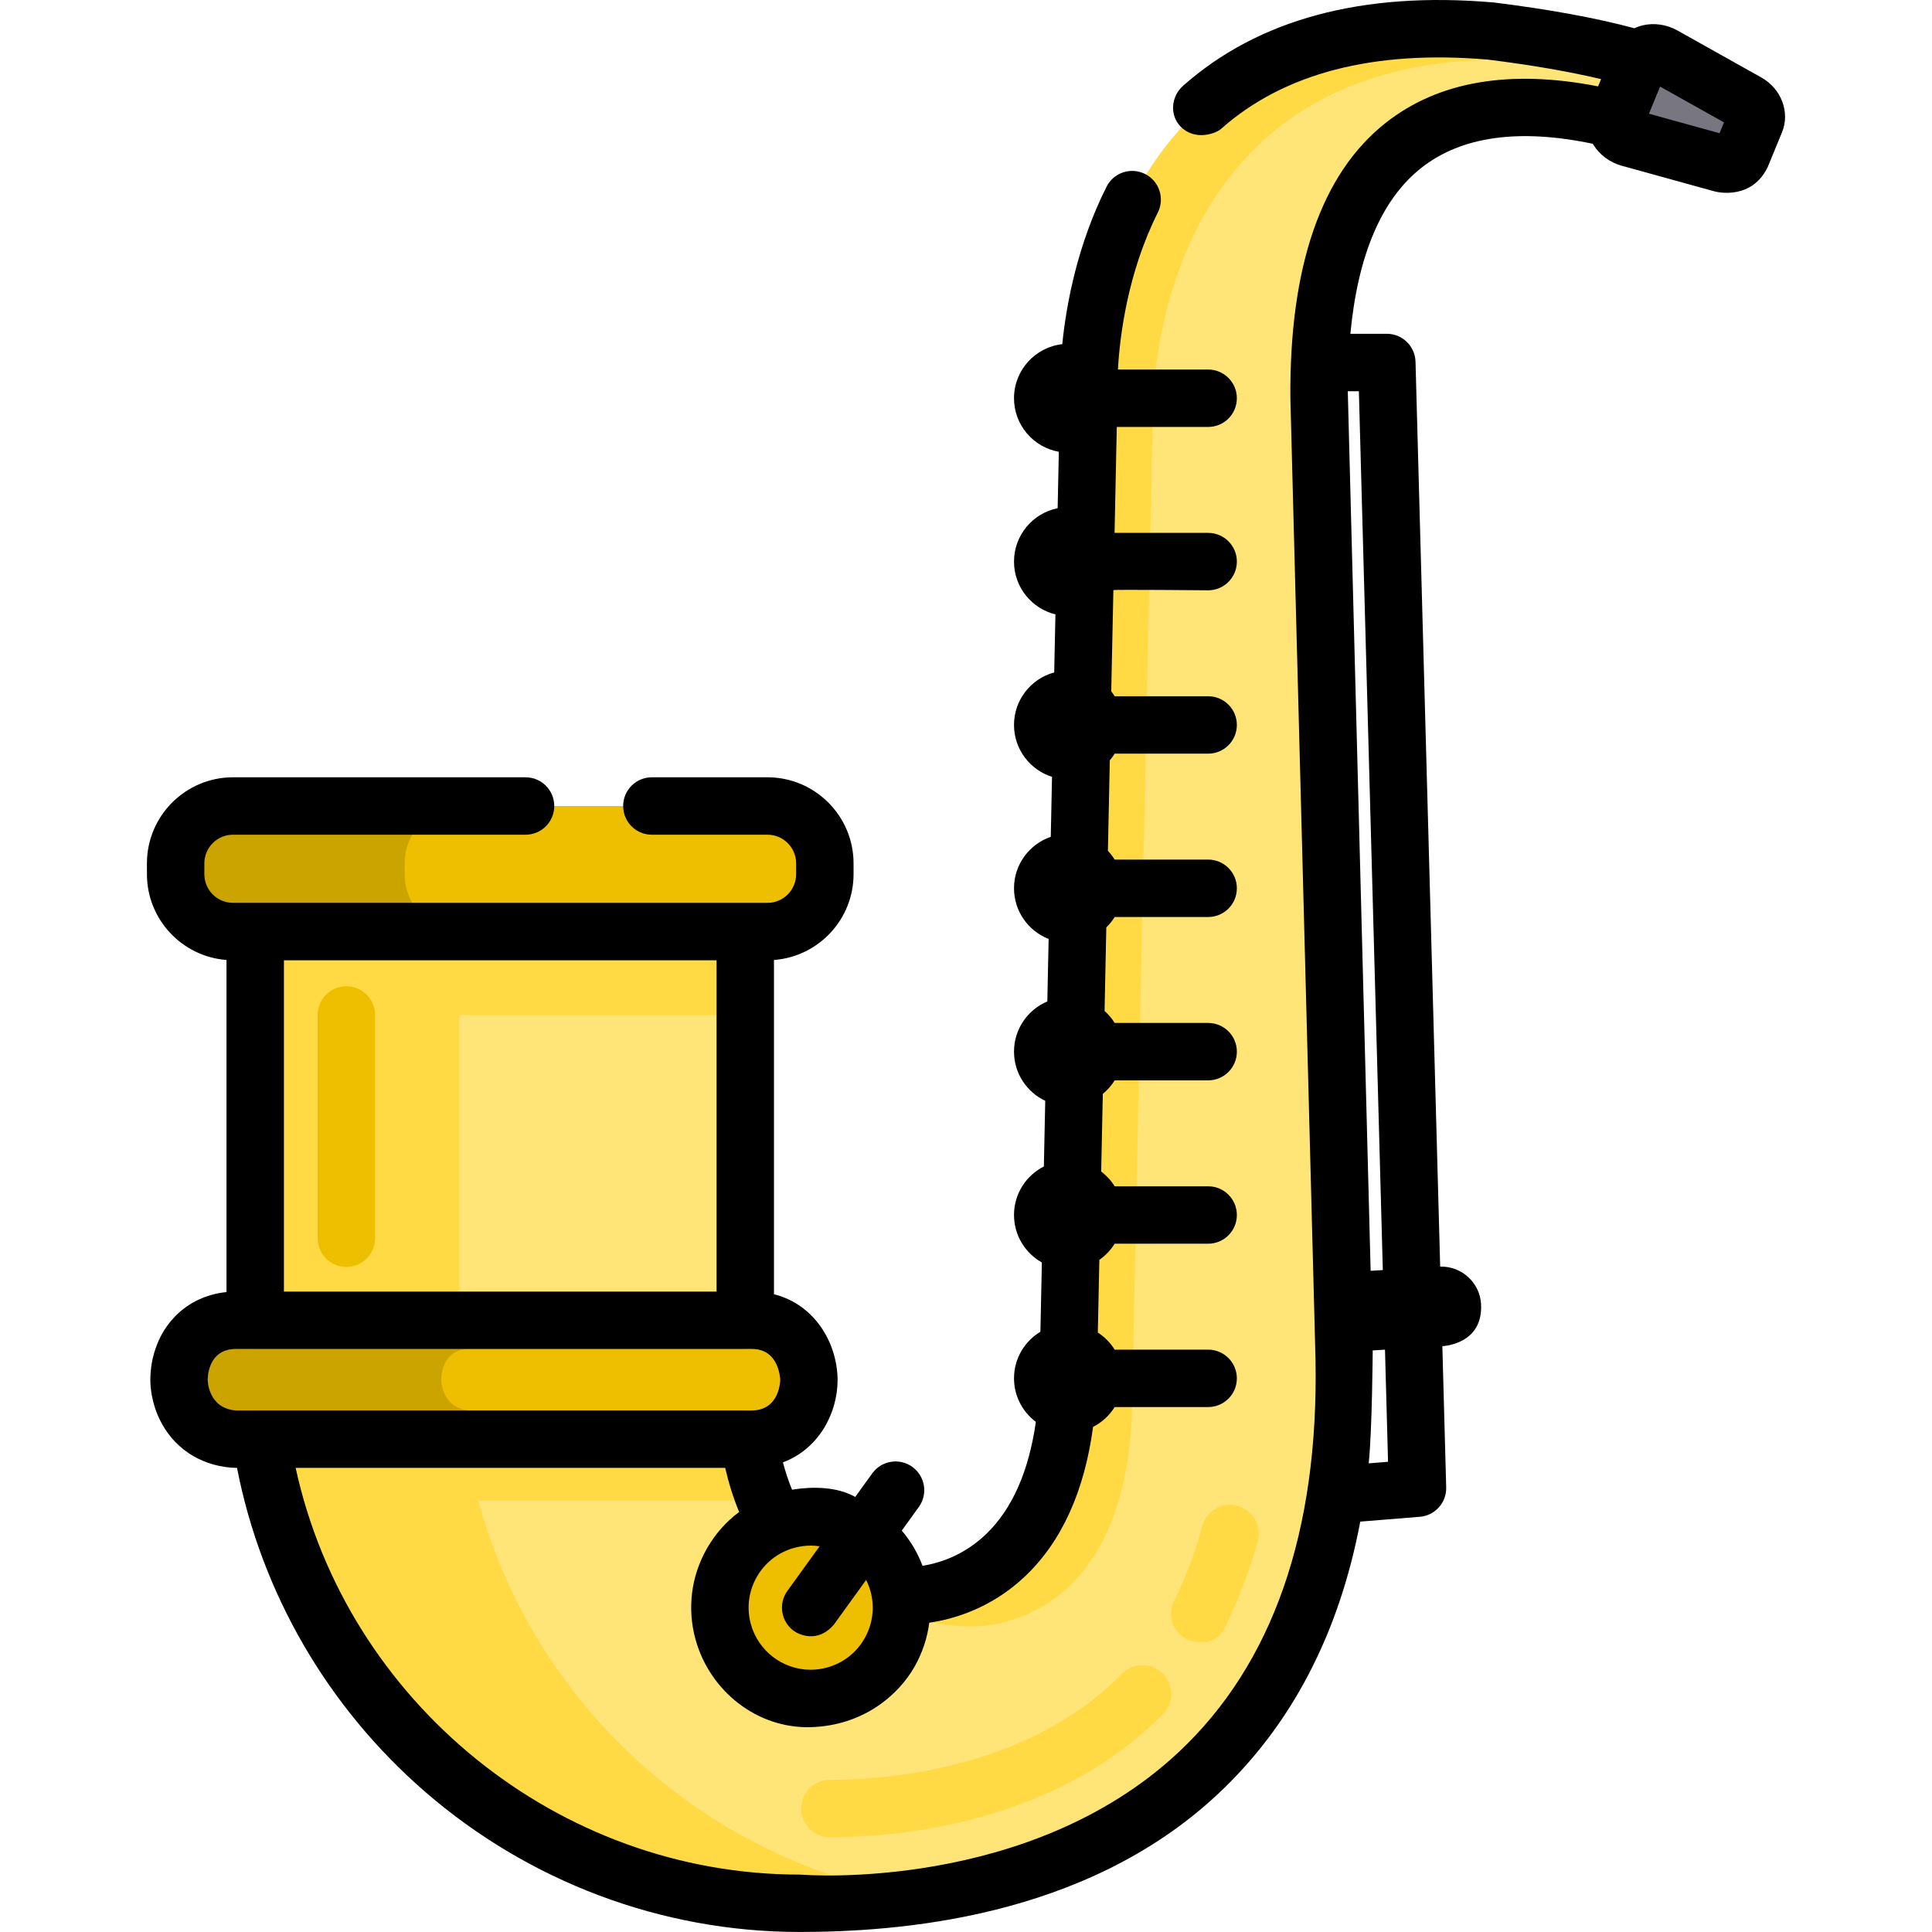 <svg xml:space="preserve" style="enable-background:new 0 0 512.002 512.002;" viewBox="0 0 512.002 512.002" y="0px" x="0px" xmlns:xlink="http://www.w3.org/1999/xlink" xmlns="http://www.w3.org/2000/svg" id="Layer_1" version="1.1">
<path d="M395.084,8.225c-111.369-9.62-106.56,96.57-106.56,96.57l-5.37,256.41
	c0,64.01-42.843,61.638-42.843,61.638c-49.049,0-42.806-63.857-42.806-63.857V239.106H67.635v120.988
	c0,79.365,64.934,144.299,144.3,144.299c0,0,147.26,12.949,144.3-144.299l-6.66-254.56c-0.83-97.926,68.654-79.363,99.672-66.946
	l6.515-12.417C455.761,26.171,448.919,14.884,395.084,8.225z" style="fill:#FFE477;"></path>
<g>
	<path d="M300.064,369.369l5.37-256.41c0,0-4.81-106.19,106.559-96.57
		c20.013,2.476,33.527,5.591,42.615,8.528c-3.57-3.147-16.664-11.366-59.469-16.661c-111.369-9.62-106.56,96.57-106.56,96.57
		l-5.37,256.41c0,64.01-42.843,61.638-42.843,61.638c-3.429,0-6.578-0.323-9.487-0.903c6.229,5.458,14.736,9.036,26.341,9.036
		C257.221,431.007,300.064,433.379,300.064,369.369z" style="fill:#FFDA44;"></path>
	<path d="M121.735,360.091V239.105h-54.1v120.99c0,79.365,64.934,144.299,144.3,144.299
		c0,0,13.744,1.208,32.749-1.597C175.349,492.4,121.735,432.205,121.735,360.091z" style="fill:#FFDA44;"></path>
</g>
<circle r="24.05" cy="426.048" cx="214.835" style="fill:#EEBF00;"></circle>
<rect height="33.576" width="129.871" style="fill:#FFDA44;" y="235.407" x="67.638"></rect>
<path d="M203.392,246.874H61.748c-8.361,0-15.202-6.841-15.202-15.202v-2.867
	c0-8.361,6.841-15.202,15.202-15.202h141.644c8.361,0,15.202,6.841,15.202,15.202v2.867
	C218.595,240.033,211.754,246.874,203.392,246.874z" style="fill:#EEBF00;"></path>
<path d="M107.232,231.672v-2.867c0-8.361,6.841-15.202,15.202-15.202H61.748
	c-8.361,0-15.202,6.841-15.202,15.202v2.867c0,8.361,6.841,15.202,15.202,15.202h60.686
	C114.073,246.874,107.232,240.033,107.232,231.672z" style="fill:#CCA400;"></path>
<path d="M67.635,365.644c0.423,11.032,2.098,21.755,4.889,32.034h130.221
	c-4.8-11.602-5.628-24.448-5.616-32.034H67.635z" style="fill:#FFDA44;"></path>
<path d="M199.316,373.784H62.494c-7.438-0.62-7.438-8.101-7.438-8.101s-0.226-8.179,7.438-8.179h136.822
	c7.289,0,7.438,8.179,7.438,8.179S206.755,373.671,199.316,373.784z" style="fill:#EEBF00;"></path>
<path d="M55.055,365.683c0,0,0,7.481,7.438,8.101h61.877c-7.438-0.62-7.438-8.101-7.438-8.101
	s-0.226-8.178,7.438-8.179H62.494C54.829,357.504,55.055,365.683,55.055,365.683z" style="fill:#CCA400;"></path>
<g>
	<path d="M314.492,434.408c-3.743-1.909-5.229-6.491-3.319-10.234c3.041-5.96,5.547-12.597,7.445-19.724
		c1.082-4.061,5.248-6.472,9.311-5.392c4.06,1.081,6.474,5.25,5.391,9.31c-2.176,8.162-5.316,15.685-8.595,22.721
		C321.959,437.027,315.599,434.973,314.492,434.408z" style="fill:#FFDA44;"></path>
	<path d="M219.928,486.901c-4.203,0-7.608-3.406-7.608-7.608s3.405-7.608,7.608-7.608
		c14.979,0,52.507-2.739,77.404-28.108c2.943-3.001,7.76-3.043,10.757-0.101c2.999,2.943,3.044,7.76,0.101,10.758
		C279.257,483.718,236.827,486.901,219.928,486.901z" style="fill:#FFDA44;"></path>
</g>
<path d="M91.788,335.759c-4.203,0-7.608-3.406-7.608-7.608v-59.172c0-4.202,3.405-7.608,7.608-7.608
	c4.202,0,7.608,3.406,7.608,7.608v59.172C99.396,332.353,95.989,335.759,91.788,335.759z" style="fill:#EEBF00;"></path>
<path d="M437.053,14.126c-1.206,0.291-2.141,1.049-2.564,2.077l-6.121,14.882
	c-0.423,1.029-0.291,2.226,0.36,3.28c0.652,1.055,1.76,1.864,3.037,2.216l24.594,6.801c2.186,0.605,4.347-0.253,5.071-2.015
	l3.789-9.213c0.724-1.761-0.207-3.89-2.186-4.999l-22.263-12.471C439.615,14.039,438.259,13.835,437.053,14.126z" style="fill:#787680;"></path>
<path d="M466.751,20.52L444.488,8.049c-2.805-1.57-6.167-2.055-9.221-1.318c-0.752,0.182-1.461,0.444-2.14,0.753
	c-10.189-2.732-22.661-5.021-37.109-6.81c-0.093-0.011-0.187-0.021-0.279-0.029c-34.666-2.994-62.331,4.453-82.251,22.133
	c-3.143,2.79-3.562,7.722-0.64,10.74c3.765,3.888,9.292,1.925,10.74,0.64c16.648-14.776,40.435-20.953,70.701-18.365
	c11.441,1.419,21.487,3.157,30.015,5.169l-0.792,1.926c-23.399-4.574-42.321-1.348-56.283,9.669
	c-17.06,13.461-25.559,38.036-25.263,73.042c0.001,0.045,0.001,0.089,0.003,0.135l6.657,254.504
	c0.862,45.751-11.349,80.784-36.293,104.123c-39.671,37.119-99.146,32.505-99.732,32.455c-0.222-0.019-0.444-0.029-0.666-0.029
	c-64.108,0-120.08-45.773-133.586-107.787h113.829c0.97,4.174,2.205,8.083,3.703,11.688c-3.453,2.58-6.372,5.863-8.565,9.723
	c-4.178,7.352-5.242,15.891-2.998,24.044c3.771,13.695,16.322,23.661,30.508,23.261c14.129-0.4,23.36-8.671,27.537-16.023
	c2.078-3.657,3.385-7.608,3.898-11.658c6.33-0.915,16.349-3.737,25.345-12.25c9.717-9.194,15.759-22.5,18.072-39.65
	c2.354-1.197,4.33-3.019,5.72-5.25h24.773c4.203,0,7.608-3.406,7.608-7.608s-3.405-7.608-7.608-7.608h-24.773
	c-1.135-1.823-2.66-3.374-4.466-4.533l0.404-19.269c1.632-1.127,3.012-2.585,4.063-4.272h24.773c4.203,0,7.608-3.406,7.608-7.608
	s-3.405-7.608-7.608-7.608h-24.773c-0.942-1.513-2.155-2.835-3.573-3.905l0.431-20.585c1.238-1.008,2.294-2.223,3.142-3.584h24.773
	c4.203,0,7.608-3.406,7.608-7.608s-3.405-7.608-7.608-7.608h-24.773c-0.738-1.186-1.641-2.254-2.681-3.177l0.464-22.142
	c0.849-0.822,1.591-1.748,2.217-2.756h24.773c4.203,0,7.608-3.406,7.608-7.608c0-4.202-3.405-7.608-7.608-7.608h-24.773
	c-0.519-0.835-1.119-1.613-1.792-2.322l0.502-23.983c0.475-0.554,0.903-1.147,1.29-1.769h24.773c4.203,0,7.608-3.406,7.608-7.608
	c0-4.202-3.405-7.608-7.608-7.608h-24.773c-0.28-0.45-0.581-0.885-0.908-1.3l0.566-26.823c0.127-0.184,25.115,0.049,25.115,0.049
	c4.203,0,7.608-3.406,7.608-7.608c0-4.202-3.405-7.608-7.608-7.608h-24.773c-0.009-0.015-0.018-0.03-0.027-0.045l0.587-28.029
	h24.213c4.203,0,7.608-3.406,7.608-7.608c0-4.202-3.405-7.608-7.608-7.608h-23.911c0.505-8.925,2.567-25.647,10.578-41.613
	c1.885-3.755,0.368-8.327-3.387-10.212c-3.756-1.886-8.328-0.367-10.212,3.387c-7.692,15.329-10.631,30.937-11.728,41.714
	c-7.196,0.816-12.789,6.916-12.789,14.33c0,7.098,5.128,12.985,11.878,14.191l-0.313,14.955
	c-6.596,1.329-11.565,7.155-11.565,14.143c0,6.777,4.677,12.446,10.976,13.996l-0.323,15.38
	c-6.135,1.662-10.654,7.253-10.654,13.913c0,6.45,4.234,11.91,10.075,13.758l-0.333,15.896c-5.664,1.948-9.741,7.31-9.741,13.636
	c0,6.113,3.807,11.326,9.175,13.428l-0.347,16.561c-5.186,2.187-8.828,7.319-8.828,13.302c0,5.765,3.389,10.726,8.276,13.037
	l-0.364,17.39c-4.69,2.382-7.912,7.241-7.912,12.862c0,5.407,2.978,10.112,7.38,12.583l-0.384,18.356
	c-4.186,2.526-6.995,7.104-6.995,12.35c0,4.724,2.28,8.904,5.788,11.536c-1.864,13.105-6.258,23.074-13.151,29.716
	c-6.093,5.87-12.816,7.798-16.882,8.424c-1.297-3.459-3.18-6.595-5.5-9.329l4.516-6.253c2.46-3.406,1.693-8.162-1.712-10.623
	c-3.405-2.46-8.161-1.694-10.623,1.713l-4.513,6.248c-6.4-3.637-15.104-2.174-16.743-1.913c-0.93-2.246-1.736-4.669-2.417-7.251
	c9.456-3.536,14.483-12.957,14.483-21.861c0-0.092-0.001-0.186-0.003-0.278c-0.175-9.602-6.085-19.714-16.856-22.414v-88.58
	c11.777-0.883,21.09-10.74,21.09-22.739v-2.866c0-12.577-10.232-22.81-22.809-22.81h-30.642c-4.203,0-7.608,3.406-7.608,7.608
	c0,4.202,3.405,7.608,7.608,7.608h30.642c4.187,0,7.594,3.407,7.594,7.595v2.866c0,4.187-3.406,7.595-7.594,7.595H61.748
	c-4.188,0-7.595-3.407-7.595-7.595v-2.866c0-4.187,3.406-7.595,7.595-7.595h77.529c4.203,0,7.608-3.406,7.608-7.608
	c0-4.202-3.405-7.608-7.608-7.608H61.748c-12.577,0-22.81,10.233-22.81,22.81v2.866c0,11.998,9.314,21.856,21.09,22.739v88.007
	c-5.283,0.533-10.056,2.768-13.629,6.442c-6.18,6.353-6.601,14.421-6.557,17.048c0.023,1.743,0.329,5.784,2.413,10.149
	c3.574,7.485,10.491,12.184,18.977,12.891c0.42,0.034,0.842,0.053,1.263,0.053h0.316c6.45,33.101,23.955,63.364,49.744,85.759
	c27.577,23.947,62.745,37.167,99.066,37.242c26.125,0,75.676-3.457,111.005-36.432c19.555-18.253,32.215-42.474,37.86-72.318
	l15.78-1.279c4.031-0.327,7.101-3.748,6.991-7.79l-1.02-37.432c0,0,10.879-0.364,10.254-11.19
	c-0.328-5.676-5.184-10.049-10.828-9.887l-6.537-239.81c-0.112-4.119-3.484-7.401-7.605-7.401h-9.657
	c1.982-20.905,8.274-35.66,18.793-43.961c10.6-8.365,25.883-10.504,45.466-6.389c0.049,0.084,0.086,0.171,0.138,0.255
	c1.651,2.668,4.377,4.69,7.479,5.547l24.592,6.801c1.123,0.31,9.959,2.202,14.136-6.452l3.789-9.214
	C474.436,29.745,472.069,23.499,466.751,20.52z M217.203,409.784l-8.532,11.812c-2.46,3.406-1.693,8.162,1.712,10.623
	c1.347,0.973,6.364,3.33,10.623-1.712l8.525-11.803c0.474,0.944,0.87,1.938,1.158,2.984c1.166,4.234,0.613,8.669-1.556,12.488
	c-2.17,3.819-5.697,6.563-9.932,7.73c-1.435,0.396-2.908,0.595-4.377,0.595c-7.366,0-13.88-4.968-15.837-12.084
	c-1.166-4.234-0.613-8.669,1.556-12.488c2.17-3.819,5.697-6.563,9.932-7.73c1.435-0.396,2.908-0.595,4.377-0.595
	C215.649,409.602,216.431,409.671,217.203,409.784z M75.242,342.288v-87.806h114.654v87.806H75.242z M55.055,365.683
	c0,0-0.226-8.179,7.438-8.179h136.822c7.289,0,7.438,8.179,7.438,8.179s0,7.988-7.438,8.101H62.494
	C55.055,373.164,55.055,365.683,55.055,365.683z M367.848,387.389l-5.124,0.415c0.921-8.871,1.061-29.929,1.061-29.929l3.252-0.198
	L367.848,387.389z M366.463,336.582l-3.229,0.197c0,0-6.055-232.528-6.055-233.1h2.937L366.463,336.582z M455.698,35.307
	l-18.711-5.175l2.957-7.189l16.937,9.488L455.698,35.307z"></path>
<g>
</g>
<g>
</g>
<g>
</g>
<g>
</g>
<g>
</g>
<g>
</g>
<g>
</g>
<g>
</g>
<g>
</g>
<g>
</g>
<g>
</g>
<g>
</g>
<g>
</g>
<g>
</g>
<g>
</g>
</svg>
